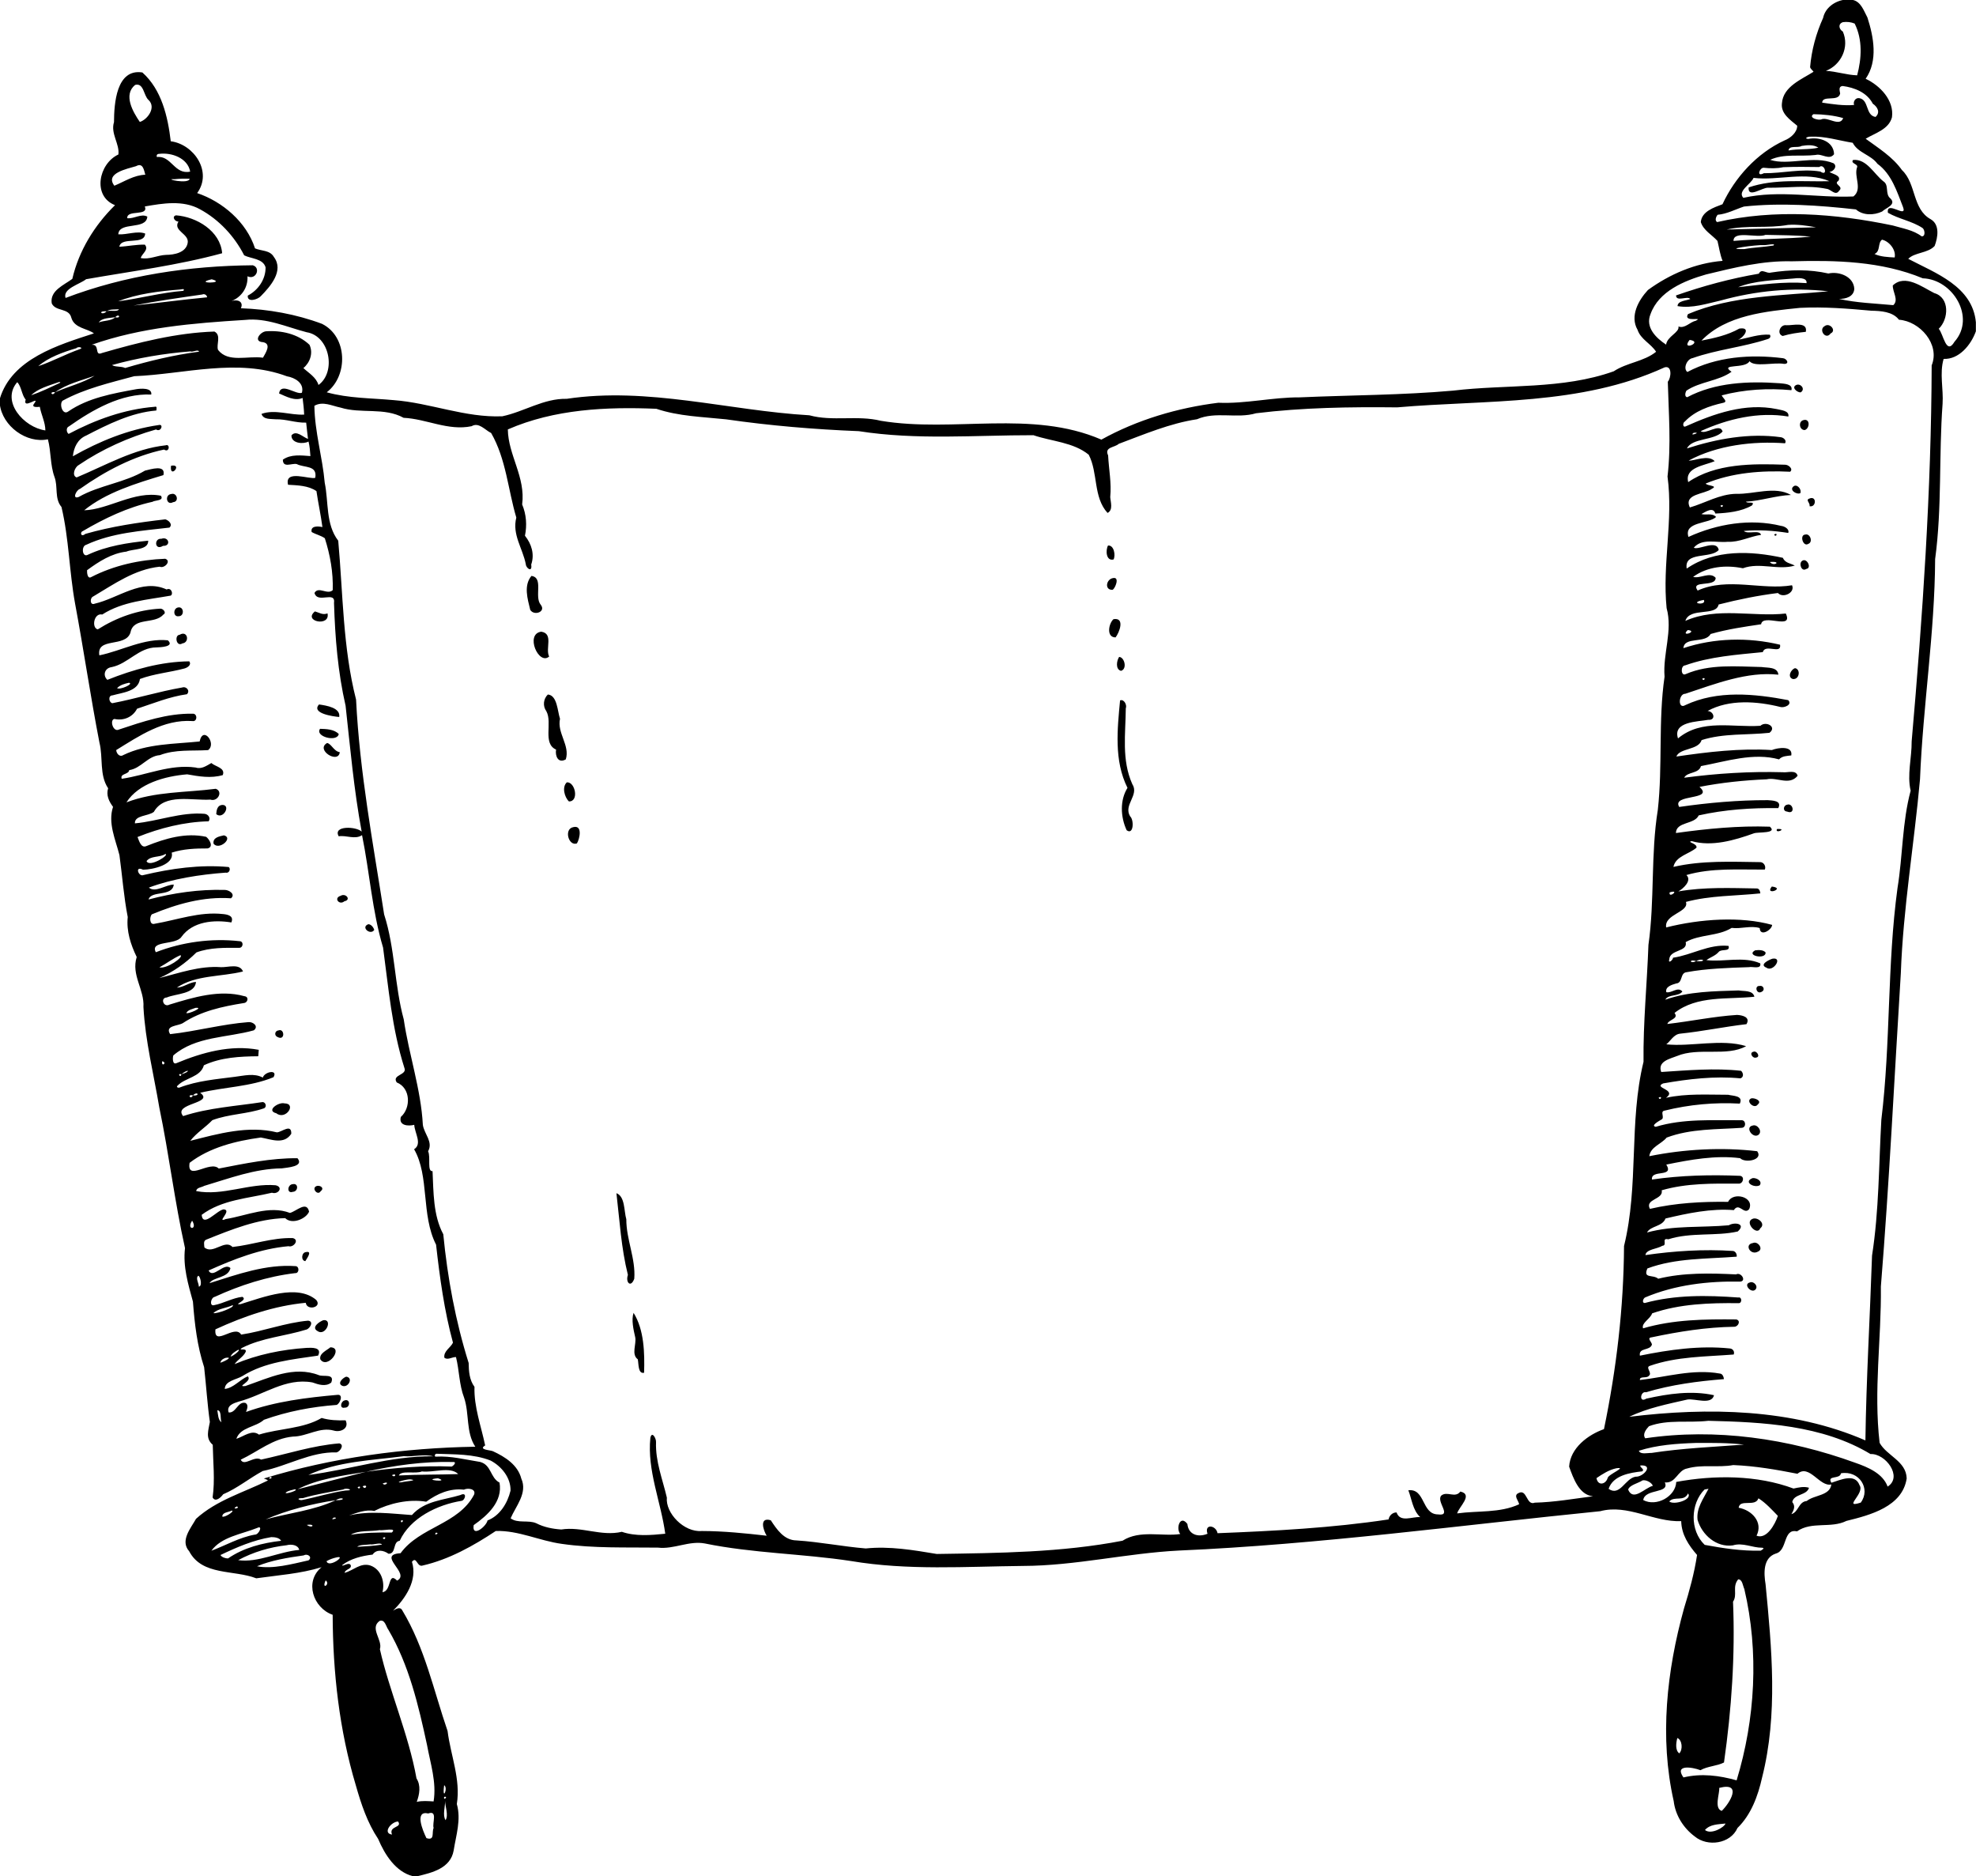 <?xml version="1.0" encoding="UTF-8"?>
<svg width="1953pt" height="1854pt" version="1.1" viewBox="0 0 1953 1854" xmlns="http://www.w3.org/2000/svg">
<path d="m339.61 1384.2c7.01-3.33 6.91 7.23 1.14 6.76-4.99 1.23-4.21-4.93-1.14-6.76zm2.55-23.84c7.33 0.98 2.22 11.19-3.73 9.09-5.56-2.36 0.29-7.89 3.73-9.09zm-15.64-29c13.58 0.21-2.94 22.11-9.89 11.94-1.5-5.8 6.35-8.9 9.89-11.94zm-6.92-26.82c9.7-1.23 2.19 16.26-5.72 10.81-6.61-3.69 1.64-9.29 5.72-10.81zm306.6-7.24c10.53 16.88 10.98 39.7 10.4 59.2-6.11 1.39-5.3-8.83-6.23-13.27-6.68-4.87-1.17-15.19-2.54-21.77-1.69-7.42-3.99-17.24-1.63-24.16zm1103.2-30.01c3.71-1.66 8.64 3.46 5.69 6.88-3.91 4.5-12.67-5.11-5.69-6.88zm-1427-30.03c6.77-1.45 0.78 6.39-0.64 8.94-4.53-0.48-3.83-8.62 0.64-8.94zm1430.1-8.95c4.89-2.29 11.01 6.17 4.91 8.52-7.25 4.04-13.81-7.09-4.91-8.52zm0.05-24.06c4.98-1.6 12.88 5.08 7.23 9.5-3.18 8.08-16.43-6.49-7.23-9.5zm-1123.3-25.2c8.64 3.28 7.38 17.56 9.77 25.75-0.11 19.88 9.42 39.15 7.86 58.8-3.4 9.36-8.88 3.55-6.28-3.76-6.63-26.45-8.2-53.87-11.35-80.79zm-296.97-6.77c3.7-1.9 8.94 1.79 4.71 4.72-2.71 4.9-9.09-2.31-4.71-4.72zm-22.95-2.13c5.87-1.33 5.58 7.33 0.11 7.55-6.3 2.15-5.4-7.3-0.11-7.55zm1442.9-5.99c3.54-0.51 10.04 2.81 7.02 7.1-5.73 3.05-16.59-3.53-7.02-7.1zm0.09-51.96c4.55-1.61 9.93 5.61 5.78 9.12-5.64 4.27-13.86-7.62-5.78-9.12zm-1451.2-21.9c12.46 0.12 1.26 17.05-7.99 9.8-10.64-2.68 2.42-11.39 7.99-9.8zm1450-5.02c3.27-0.43 10.73 2.44 6.17 6.15-3.49 5.12-12.68-3.82-6.17-6.15zm2.02-46.01c3.12-1.33 7.14 5.16 2.61 5.75-3.55 1.27-7.31-4.93-2.61-5.75zm-1457.8-21.1c5.87-2.17 6.69 10.5-0.86 6.64-3.7-1.35-3.03-6.26 0.86-6.64zm1463.8-43.86c3.48-0.98 5.59 3.66 2.52 5.43-5.58 3.91-8.12-6-2.52-5.43zm12.51-26.93c11.03-2.07 0.96 13.73-5.77 8.85-7.42-3.01 2.16-7.6 5.77-8.85zm-16.94-8.3c3.27-0.34 7.83-0.71 10.32 2.06 0.56 7.48-20.03 3.16-10.32-2.06zm-1370.6-25.84c2.79 0.22 4.98 3.06 5.78 5.64-3.69 5.81-13.83-2.73-5.78-5.64zm-27.5-28.03c5.33-3.08 10.73 4.08 3.8 5.36-4.99 4.32-11-3.12-3.8-5.36zm1414.6-9.18c14.31 1.79-7.63 9.47 0 0zm-1529.9-50.59c9.8 2.48-4.9 15.3-10.24 8.24-0.97-6.15 5.69-7.17 10.24-8.24zm1535-6.23c11.28-0.66-2.61 5.23 0 0zm-1189.7-1.86c9.34-2.39 6.41 11.56 3.6 16.07-8.32 3.05-13.11-14.35-3.6-16.07zm1199.7-22.18c6-2.12 8.42 10.16-0.04 6.78-4.43-0.25-3.88-6.04 0.04-6.78zm-1546 0.22c7.87 0.71 0.12 14.75-6.59 9.09 0.29-2.84 0.5-9.14 6.59-9.09zm339.95-22.34c8.42-0.49 12.18 19.16 2.04 18.88-4.4-4.21-7.11-14.3-2.04-18.88zm-236.92-38.87c4.43 1.05 6.51 8.14 12.5 9.11-1.45 12.04-24.41-2.46-12.5-9.11zm-7-14c6.18 0.21 13.93 0.38 18.48 5.16-1.62 8.41-23.93 2.46-18.48-5.16zm-1.03-24.06c7.24 1.03 21.42 3.2 19.97 12.37-6.04-0.5-27.98-3.55-19.97-12.37zm791.72-4.02c3.98-1.56 7.04 4.61 5.66 7.85-0.21 25.3-4.28 50.91 6.41 74.83 7.14 11.05-9.08 20.52-2.11 31.92 3.92 3.39 3.53 18.89-3.46 13.69-6.19-13.4-6.7-29.78 0.83-41.86-13.51-27.02-9.95-58.41-7.33-86.43zm-565.56-5.81c9.34 0.71 9.54 16.62 12.02 23.99-3.1 14.07 10.07 26.28 5.73 40.08-7.69 4.47-10.71-3.67-9.61-9.65-13.56-5.99-3.35-26.4-9.59-37.89-3.75-5.15-3.01-12.17 1.45-16.53zm1232.7-26.05c5.74 1.04 4.39 11.46-2.16 10.74-5.77-1.77-2.04-9.48 2.16-10.74zm-668.04-11.11c5.45 0.34 8.1 12.05 1.83 13.77-5.65-1.42-4.36-10.09-1.83-13.77zm-928.65-21.85c8.15-4.8 10.2 7.63 2.85 8.48-6.25 3.89-8.09-8.2-2.85-8.48zm357.49-3.07c12.4 1.92 3.78 16.59 7.79 24.54-10.37 9.16-24.11-22.43-7.79-24.54zm565.57-12.38c11.63-1.87 5.81 13.2 2.05 18.02-9.38 0.03-6.91-13.71-2.05-18.02zm-789.26-7.67c3.96 1.06 7.65 3.89 12.42 1.95 2.97 13.61-24.65 8-12.42-1.95zm-135.07-3.93c5.6-0.97 6.23 8.63 0.5 8.69-5.79 1.03-5.78-8.05-0.5-8.69zm924.16-29.04c6.43-1.16 1.92 10.16-0.67 11.59-8.31 0.63-6.56-10.72 0.67-11.59zm-575.13-2.09c12.34 1.66 2.59 20.43 9.15 28.41 5.66 6.99-6.47 11.44-10.32 5.13-2.63-10.92-6.7-23.97 1.17-33.54zm1256-14.93c4.67-3.24 9.81 7.29 3.92 8.07-4.66 3.16-7.68-5.74-3.92-8.07zm-686.11-15.11c6.03-0.5 7.59 9.72 5.49 13.77-7.4 1.95-8.09-9.03-5.49-13.77zm-935.75-6.63c7.52-2.72 9.98 7.39 1.75 6.95-8.39 5.22-9.07-7.71-1.75-6.95zm1624.9-4.2c4.75-1.39 7.95 7.48 2.93 9.22-5.13 3.3-8.89-8.98-2.93-9.22zm-30.81-0.04c4.34-2.57 1.9 3.73 0 0zm35.87-35.9c6.47-1.59 5.46 9.46-0.86 7.89 0.9-3.68-5.13-6.32 0.86-7.89zm-1620.1-4.11c5.69-1.8 8.16 7.67 1.82 8.04-6.48 3.74-8.62-7.34-1.82-8.04zm1604.1-8.03c3.73-1.47 7.57 4.08 5.97 7.21-3.93 1.68-11.89-3.66-5.97-7.21zm-1604.3-19.92c12.24-2.37-1.67 13.85 0 0zm1613.2-45.03c7.05-2.2 6.63 8.26 1.48 9.75-5.32 0.07-6.55-8.28-1.48-9.75zm-6.17-35.05c4.67-0.92 8.26 4.97 3.52 7.62-3.74-0.06-9.84-5.48-3.52-7.62zm27.37-57.92c4.92-3.82 12.05 4.47 5.9 7.24-4.89 6.94-12.31-3.81-5.9-7.24zm-37.88-0.87c5.68 0.5 21.35-4.17 19.25 6.54-7.76 0.8-15.42 1.86-22.87 4.1-6.27-2.16-2.48-11.63 3.62-10.64zm57.8-321.39h8.03c8.04 1.84 10.83 10.9 14.3 17.31 6.22 19.24 10.57 42.84-1.75 60.56 14.19 6.65 28.34 21.31 26.01 38.03-3.18 12.03-16.57 15.54-26 21.22 12.63 9.29 26.6 17.84 35.89 30.99 14.22 13.31 10.09 38.44 28.33 48.53 9.32 5.35 7.15 17.97 3.96 26.42-6.61 7.29-19.79 6.21-26.09 12.75 27.19 14.25 63.48 27.14 66.85 62.66v8.91c-4.79 13.46-16.7 27.98-31.88 27.3-4.21 14.28-0.06 29.75-1.04 44.42-3.79 51.25-0.47 102.45-7.36 153.41-0.34 72.8-12.04 144.96-14.95 217.55-5.75 64.02-16.66 127.36-18.96 191.7-6.41 103.23-11.37 206.27-19.72 309.57 0.57 52.32-7.28 102.55-1.24 154.45 7.03 12.86 26.27 17.94 26.76 35.16-4.23 28-36.25 36.24-59.55 41.99-15.48 7.71-34.39 0.14-48.88 10.35-14.08-3.16-9.09 18.98-21 21.94-12.69 4.28-11.82 19.48-10.04 30.38 6.11 63.47 12.38 128.47-3.48 191.04-4.04 18.08-10.8 36.57-24.3 49.74-6.92 15.69-29.58 18.85-42.16 8.4-11.26-8.31-19.23-21.03-20.87-35-14.18-62.74-6.86-128.84 10.15-190.24 5.36-17.3 10.28-35.2 12.94-52.95-8.37-9.65-15.37-20.16-15.67-33.44-27.06 1.16-52.81-17.11-80.01-9.82-138.72 13.92-277.39 32.85-416.64 38.9-51.6 2.62-102.1 15.06-154.07 15.19-56.56 0.59-113.54 4.61-169.69-4.83-48.08-7.34-96.98-7.62-144.68-17.39-15.69-2.92-30.57 6-46.29 4.12-31.67-0.41-63.48 0.82-94.95-3.7-21.94-2.96-42.9-13.45-65.29-12.74-22 14.63-46.15 28.13-72.13 34.1-5.93 2.1-5.9-9.68-10.74-3.62 5.8 18.31-6.5 36.12-18.64 48.27 2.74-1.58 6.95-4.38 9.06-0.36 22.19 36.68 31.05 79.17 44.8 119.27 3.01 24.02 13.1 47.66 9.14 72.15 4.43 15.49-0.77 30.77-3.13 45.97-3.12 17.52-21.19 21.89-35.86 25.34h-4.5c-16.9-4.37-27.62-21.09-34.28-36.85-10.71-16.05-16.81-34.52-22.05-52.94-16.36-54.55-22.7-111.69-22.89-168.52-19.25-6.68-28.21-32.9-10.97-47.03-20.94 6.49-42.95 7.89-64.54 10.99-22.06-8.61-53.52-2.31-66.33-26.77-9.21-10.39 1.61-22.7 6.78-32.01 20.34-18.52 47.05-26.01 71.09-37.91-1.18-0.99-2.66-1.46-4.07-1.94 67.57-20.71 138.92-30.25 209.02-31.41-9.42-14.17-5.75-32.65-11.04-48.35-4.97-12.94-4.73-27.01-8.05-40.23-3.75-0.21-8.35 3.37-11.51 0.56-0.85-6.54 6.04-9.63 8.53-14.78-8.6-31.61-13.06-64.35-16.7-96.84-14.96-29.34-6.41-67.78-21.72-94.3 8.3-5.25 0.56-15.99 0.15-24.14-5.77 1.48-15.62 0.96-13.26-7.8 10.15-8.95 9.73-28.63-4.04-34.09-5.28-7.74 10.8-7.17 7.53-14.44-12.23-38.44-15.67-79.02-21.05-118.83-10.82-36.14-13.25-74.19-20.78-111.09-6.92 4.64-15.42-0.1-23.07 1.13-6.03-10.75 17.21-9.87 22.7-4.63-7.66-41.14-11.31-82.83-15.89-124.35-7.64-33.33-10.39-67.36-11.44-101.45 1.78-12.77-16.3 1.05-19.31-10.04 3.96-6.96 12.77 2.28 18.04-2.78 0.56-17.47-2.53-34.72-7.81-51.26-3.96-2.78-8.87-3.74-13.02-6.17-1.39-6.42 6.66-5.78 10.64-4.87-1.58-11.92-4.18-23.68-5.9-35.53-7.93-5.54-18.73-5.75-28.07-6.28-3.77-15.48 21.48-4.95 26.9-6.88 2.21-12.71-10.82-9.69-18.35-13.59-5.08-1.04-13.63 4.26-13.68-4.34 8.02-5.6 18.07-4.18 27.23-3.54-0.34-4.82-0.64-9.68-1.87-14.36-5.52 2.91-17.07 1.71-16.87-6.07 4.69-5.72 11.34 1.82 16.36 3.47-0.75-5.35-1.17-10.75-1.81-16.1-10.16 0.38-19.86-3.56-30.04-3.29-4.77-0.55-12.19 0.61-14.11-5.32 13.21-4.91 28.34 1.44 42.15 0.68-0.22-5.52-0.82-11.01-1.55-16.46-7.74 3.35-16.12-1.4-23.26-4.45 1.74-11.59 17.01 1.75 22.6-0.69 2.53-9.47-6.82-14.9-14.82-16.26-48.95-18.22-100.91-2.14-150.89-0.09-24.06 6.56-48.81 12.18-70.83 24.23-3.59 3.29 0.06 14.83 5.58 10.64 19.74-13.55 44.04-17.77 67.15-22.02 4.1-0.67 15.97-1.77 14.91 5.28-29.56-1.28-57.65 14.81-81.37 31.48-2.98 1.19-2.61 5.71-0.33 7.43 26.41-13.99 55.12-24.45 85.09-26.81 2.69-0.84 1.73 2.07 1.64 3.66-24.81 2.09-47.66 13.56-69.29 24.73-8.56 3.61-12.27 11.76-13.24 20.53 26.18-14.87 54.89-26.59 84.82-30.88 5.31-1.39 2.24 7.57-2.58 4.36-27.09 7.69-53.34 19.44-76.61 35.27-3.81 2.16-6.92 10.34-1.9 12.14 28.69-11.97 56.62-28.32 88.09-31.75 4.5-1.76 3.68 7.78-1.66 4.2-30.1 6.39-58.16 21.21-83.13 38.88-3.86 1.22-8 10.69-1.17 7.93 20.62-11.69 45.22-13.93 65.42-25.99 5.8-1.3 20.7-6.34 18.23 4.43-27.11 8.19-56.69 17.19-78.31 34.75 23.94-0.64 49.59-19.6 75.82-14.38 3.44 5.13-5.88 4.29-8.34 6.01-24.5 5.39-47.42 16.35-68.93 29-2.84 0.97-1.95 6.44 2.61 2.71 25.82-7.4 52.4-11.32 79.01-14.38 3.29 0.89 7.68 4.99 4.08 8.16-27.71 3.25-56.52 5-82.2 16.97-5.23 1.16-4.05 13.12 1.7 9.81 18.61-8.68 39.32-11.82 59.54-13.85 0.21 9.56-14.73 7.86-21.55 10.8-14.69 1.7-27.31 9.85-38.9 18.39-0.16 2.52 0.47 8.98 4.11 6.77 22.52-11.62 47.98-17.13 73.11-18.11 6.47 2.13-0.77 10-5.45 7.85-24.87 2.7-44.75 17-65.66 29.41-3.56 1.47-3.28 9.11 1.35 7.17 23.34-5.33 46.76-25.34 71.2-14.06 4.61-2.38 6.89 4.53 4.01 6.07-22.87 4.09-47.67 5.79-67.67 18.68-8.31-1.9-10.77 13.31-4.4 14.67 18.63-11.76 39.86-19.41 61.97-20.48 2.64 0.01 6.34 4.09 2.8 5.87-8.51 9.98-29.49 2.02-32.47 17.75-4.88 15.21-33.71 4.18-30.75 22.52 22.21-4.54 44.31-17.27 67.71-14.85 7 6.43-7.57 6.87-11.25 7.01-17.43-0.06-27.98 16.16-44.37 19.49-6.78 0.86-9.02 8.13-4.17 12.57 25.57-10.22 53.21-18.03 80.94-18.3 2.57 3.51-1.79 6.27-4.83 7.08-14.52 3.87-29.83 5.12-43.91 10.36-1.7 12.34-17.42 13.42-27.13 16.2-4.62 0.04-3.56 7.09-0.14 7.73 23.13-4.43 45.8-11.5 69-15.51 4.19-1.45 8.18 3.25 4.7 6.65-17.01 2.37-33.05 8.96-49.27 14.32-4.27 8.33-13.39 12.11-22.37 10.11-5.01 0.76-1.33 13.54 4.54 10.43 23.46-7.78 47.68-16.08 72.74-15.62 5-0.38 4.83 8.29-0.32 7.25-28.46-1.75-52.32 14.6-75.21 28.69 0.27 3.47 3.44 7.33 7.06 4.9 23.43-11.33 50.21-10.79 75.41-13.41 3.33-16.07 17.08 2.29 8.35 8.54-15.9 0.98-32.33-0.92-47.65 4.97-12.02 0.84-18.61 13.12-30.28 14.8-0.61 4.53-9.35 3.2-7.45 8.57 24.2-3.52 47.93-14.68 73.05-11.14 5.89 1.95 10.77-1.79 15.56-4.42 3.96 3.63 14.07 4.65 11.29 11.91-11.67 3.4-23.59 1.32-35.2-0.75-21.65 1.77-48.05 8.91-60.03 27.7 28.39-10.88 58.99-9.61 88.28-13.42 7.62 2.67 1.82 13.18-5.3 10.69-18.19 1.16-45.42-6.46-55.87 12.12-5.51 4.38-19.18 3.2-18.74 11.36 22.9-2.06 45.45-11.4 68.89-9.44 3.59 0.41 6.27 4.12 4 7.41-24.12 0.54-48.05 6.62-70.29 15.51 1.56 3.74 3.46 11.52 8.96 8.86 18.56-7.48 38.75-13.41 58.86-9.05 3.17 2.43 7.85 9.98 1.41 11.48-11.87-0.05-24.05 0.45-35.45 4.15 2.88 11.89-18.57 16.78-28.34 16.88-8.59-4.29-4.44 7.31 0.35 5.3 27.61-6.55 56.04-10.53 84.34-7.95 2.28 1.68 0.54 6.49-2.99 5.54-25.58 1.89-52.66 6.05-75.93 14.78 6.33 5.47 16.64-2.93 24.6-3-1.3 12.31-22.37 5.52-24.89 14.75 24.43-6.47 49.9-10.17 75.21-9.45 4.13-0.12 11.09 4.26 6.23 8.27-27.19-1.91-53.4 5.61-78.17 15.83-2.43 2.29-2.56 10.82 2.62 9.36 22.4-3.82 44.49-12.2 67.59-9.62 4.6 0.4 11.18 1.75 8.33 8.29-17.22-2.8-38.08-1.13-49.2 14.09-5.19 8.6-31.71 3.38-25.45 15.35 26.07-10.09 54.88-14.01 82.66-10.93 4.33-0.02 3.91 6.5-0.17 6.58-14.12-0.08-28.96-0.43-42.37 4.55-10.61 10.57-22.88 19.26-36.64 25.29 19.68-4.92 39.93-12.27 60.98-10.73 7.03 0.27 18.43-3.97 21.71 4.25-21.35 5.4-46.65 3.31-65.39 15.95 6.79-0.2 12.4-5.36 18.94-5.62-1.03 12.16-19.69 11.44-28.93 15.38-6.63 0.27-3.24 10.29 2.75 7.02 23.41-7.14 49.45-15.12 73.89-8.33 4.87 0.46 3.71 6.53-0.6 6.83-20.92 3.37-42.13 7.9-60.02 19.74-4.98 3.08-18.09 2.26-12.66 10.96 25.95-2.83 51.49-9.92 77.43-11.89 4.59-0.41 10.39 4.17 5.29 8.11-26.42 7.45-57.47 5.8-79.56 24.8-0.71 1.85-1.11 9.5 3.07 7.64 25.49-10.61 53.69-18.43 81.36-13.17-0.12 1.59-0.36 4.77-0.49 6.36-18.21 0.16-36.95 1.1-53.73 8.9-3.41 11.95-18.39 12.13-25.99 20.12-1.88 1.42 0.78 2.51 2.1 1.85 17.36-6.65 36.04-8.15 54.32-10.54 9.24-1.1 19.13-3.93 27.78 0.74 1.86-5.98 15.27-8.32 10.57-0.37-22.81 9.48-48.43 9.6-72.47 15.4 14.73 10.71-27.4 10.14-16.85 23.02 25.3-8.29 52.38-9.81 78.62-13.87 3.08 0.16 4.4 4.91 1.27 6.2-16.51 5.75-34.61 5.53-51 11.7-7.07 7.36-15.43 12.27-21.82 20.42 27.74-7.09 57.41-15.38 85.68-8.36 4.9-0.32 14.45-9.04 14.15 1.38-7.2 11.1-20 5.45-30.09 3.7-24.66 3.41-50.34 9.66-70.4 25.02-3.07 18.92 20.37-2.88 28.82 5.66 25.56-4.96 51.85-10.49 77.81-10.21 6.87 8.36-10.16 9.18-15.58 10.03-26.59 0.28-51.48 9.81-76.62 17.29-2.47 1.53-7.67 1.6-7.89 5.15 26.23 5.08 52.3-8 78.56-5.75 7.97 1.95 2.33 9.44-3.71 7.37-23.56 5.66-49.33 6.8-69.47 21.86 1.27 12.98 14.73-4.28 21.64-5.42 9.19 0.49-7.95 14.01 2.22 9.57 20.62-3.31 43.01-13.87 63.39-6.05 6.31-1.57 16.57-12.37 18.92-1.23-2.9 6.97-16.77 13.12-23.63 6.37-27.17 0.7-53.06 11.26-78.05 21.28-3.06 1.26-1.98 4.95-1.77 7.67 8.34 7.38 20.36-8.61 27.72-0.41 19.8-2.15 39.38-9.44 59.61-8.81 6.82 1.59 0.85 9.61-4.23 8.02-27.7 2.46-53.86 12.72-78.97 23.99 4.37 8.85 15.37-8.58 21.62-2.35-2.27 10.06-16.93 8.57-20.74 14.89 27.52-8.64 55.7-18.94 85.2-16.83 3.81 0.29 3.57 7.26-0.45 6.89-27.57 3.28-54.24 11.85-79.48 23.44-4.02 0.63-5.57 9.47-0.79 8.25 9.51-1.81 18.48-7.22 28-8.25 6.24 3.33-10.21 8.07-1.77 7.23 23.02-7.09 56.11-20.1 74.8-4.15 6.15 7.29-9.24 11-10.35 2.81-30.92 2.9-61.04 13.24-89.26 26.23-1.79 17.79 19.24-5.52 25.4 5.2 22.17-3.35 43.69-11.75 66.15-13.77 5.86 0.64 2.13 7.19-1.22 8.66-21.22 6.68-44.11 8.06-64.13 18.28-4.55 3.36 5.06-0.67 3.69 3.86-2.22 4.88-7.9 7.65-10.98 12.14 22.53-9.52 46.78-14.44 71.1-16.04 4.74-0.18 15.74-1 11.43 7.64-25.45 3.81-52.44 6.19-74.78 20.18-5.84 3.6-17.21 4.58-17.46 12.73 8.79-0.92 14.8-9.18 22.79-12.47 4.84 5.04-12.23 10.63-2.39 9.6 23.18-7.99 47.84-20.36 72.65-10.72 4.35 1.85 15.9-1.97 12.2 7.31-5.56 4.4-12.7 1.94-18.66-0.15-26.49-4.87-48.24 12.5-72.72 18.93-4.79 1.52-12.37 3.73-10.03 10.73 7.3 0.83 9.01-11.03 16.39-9.45 3.68 1.73 1.83 6.12 0.81 8.98 29.09-10.48 60.25-14.25 90.6-16.93 5.8-0.45 2.4 8.58-1.06 9.98-24.39 1.77-48.8 6.43-71.83 14.68-8.21 7.42-23.3 7.18-27.28 18.81 7.24-2.25 15.46-9.5 22.34-4.15 20.32-6.22 43.75-5.72 61.96-16.46 7.73 2.28 15.69 2.58 23.67 2.31 3.85 8.1-5 12.11-11.5 10.2-14.08-4-26.51 5.79-40.56 5.9-19.66 1.75-34.53 14.81-51.59 22.81 3.41 7.16 13.38-4.42 20.11-0.07 25.63-5.5 51-13.93 77.34-16.04 5.39 1.33 0.74 8.11-2.69 8.92-25.62-0.76-48.4 13.35-73 18.39-13.32 7.21-25.1 17.03-39.11 23-2.24 3.14-7.68 8.22-10.44 3.12 2.5-17.18 0.41-35.1 0.14-52.04-7.57-6.37-4.16-14.69-2.86-22.54-2.54-17.96-3.61-36.11-5.65-54.1-6.88-20.97-9.41-42.92-11.07-64.79-4.73-17.31-10.01-34.66-7.84-52.92-10.24-45.77-15.77-92.8-25.39-138.86-5.55-33.07-13.87-65.79-15.69-99.34 1.08-17.27-12.28-31.66-6.65-49.43-5.97-12.3-10.3-25.63-8.87-39.51-3.94-20.2-5.4-40.79-8.2-61.18-3.89-15.45-11.6-31.81-6.33-47.7-4.04-5.39-6.98-11.52-4.85-18.36-8.85-13.07-4.85-30.34-8.58-45.08-8.89-45.83-15.58-91.86-24.1-137.51-5.78-31.61-6-64.11-13.43-95.37-7.16-8.43-3.19-19.98-6.96-29.83-4.3-11.96-3.21-24.88-6.47-37.05-21.1 4.44-44.95-12.96-47.54-34.73v-5.27c11.79-39.54 57.9-53.24 93.03-64.65-6.27-4.9-19.28-4.93-22.31-15.44-2.39-10.04-15.51-5.85-19.37-14.23-2.06-12.65 12.14-18.06 20.34-24.21 6.4-27.69 21.9-52.95 42.2-72.82-22.67-8.94-16.16-41.06 3.33-50.08 1.4-10.33-7.92-20.76-4.34-31.96 0.09-18.27 2.27-53.12 28.04-49.11 18.99 16.95 25.16 43.5 28.05 67.99 23.06 3.04 41.42 30.27 26.1 51.21 25.08 8.47 48.75 28.6 57.2 54.65 6.36 2.71 14.71 1.56 18.66 8.52 10.23 13.58-3.69 29.27-12.98 38.71-2.84 3.27-13.64 6.66-12.84-0.59 10.24-5.29 17.74-16.07 17.59-27.94-2.58-8.8-14.35-8.37-21.15-11.84-9.63-18.87-24.84-35.29-43.66-45.5-16.71-9.3-36.66-5.92-54.53-2.8 4.02 10.07-18.12 2.75-17.37 11.61 6.6 0.83 13.72-4.88 19.83-1.58-0.93 13.74-28.02 4.42-28.69 17.53 8.74 0.52 18.69-3.75 26.56-0.8-0.49 12.04-23.66 2.54-25.53 13.03 8.43-0.35 16.75-2.32 25.23-2.02 4.29 4.99-2.85 8.85-4.16 13.17 8.54 1.87 16.62-2.78 25.08-3.09 8.03-0.04 19.6-2.16 21.37-11.63 1.91-9.31-14.91-12-9.09-21.28-3.66 0.12-6.93-5.12-2.39-6.17 20.19 1.5 43.77 15.39 45.58 37.46-43.64 11.95-89.52 17.76-134.44 25.65-6.32 5.06-23.4 9.26-20.33 18.53 58.82-22.4 122.13-31.73 185.01-32.29 8.21 2.27 3.41 14.96-5.2 10.88 0.54 10.96-5.56 20.22-15.73 24.51 5.49-1.98 12.24 0.23 9.22 7.08 27.21 0.98 54.59 5.8 80.19 15.41 25.27 12.6 26.02 51.23 4.64 67.64 21.57 6.01 44.01 5.68 66.11 7.73 36.26 2.72 70.71 17.51 107.47 15.97 21.55-4.54 40.91-17.77 63.66-17.26 80.29-12.06 159.61 11.62 239.79 16.28 23.14 6.31 47.34-0.34 70.71 5.45 72.11 11.94 148.91-11.23 217.9 18.59 35.51-19.68 75.41-31.44 115.58-36.43 26.95 1.15 53.56-5.49 80.52-5.33 50.53-2.24 101.1-2.16 151.53-6.65 52.69-6.35 107.93-0.95 158.78-19.12 12.94-8.6 29.82-9.55 41.85-19.28-5.1-8.05-15.14-12.15-18.32-21.65-7.78-13.62 0.81-29.13 10.22-39.36 21.56-15.69 46.9-26.62 73.81-28.83-2.61-6.3-3.41-13.12-5.06-19.69-5.49-6.13-13.82-10.3-16.47-18.61 0.94-10.62 13.05-14.45 21.42-17.63 12.14-26.22 34.05-50.61 61.39-63.1 5.84-2.26 12.52-7.96 12.47-14.5-6.77-5.69-16.36-11.91-15.1-22.13 1.15-16.64 19.61-23.72 31.25-31.2-1.06-1.57-2.89-2.7-3.41-4.54 1.43-16.83 5.89-33.22 12.84-48.63 2.18-10.15 11.47-16.65 21.39-18.07m-1.73 22.22c-5.14 1.61-4.06 7.01-0.15 9.3 6.8 15.49-1.8 33.04-16.71 38.83 10.27 0.54 20.49 4.08 30.86 4.42 4.45-16.73 5.5-35.26-2.46-51.15-3.62-1.52-7.69-1.92-11.54-1.4m-1688 62.04c-11.98 9.8-2.1 26.71 4.66 36.58 7.59-2.31 16.49-14.35 8.6-21.72-4.87-4.21-4.6-17.26-13.26-14.86m1687.6 1.05c-4.27 0.44-2.86 4.55-2.4 7.41-1.7 8.69-17.43 1.19-17.78 9.05 10.32 1.52 21.29 3.22 31.57 2.28-1.24-3.3 1.4-7.32 5.05-6.73 9.92 1.64 5.95 16.96 16.13 18.58 5-4.49 1.92-9.96-2.7-13.1-5.76-11.1-18.18-15.98-29.87-17.49m-28.8 27.86c-5.47 3.55 5.46 6.67 8.32 4.93 6.34-2.14 17.81 7.74 21.07-1.08-9.08-2.64-19.71-3.72-29.39-3.85m-2.94 22.25c-2.44-0.33-6.94 1.8-2.17 2.22 10.75-2.27 25.13 2.25 25.48 15.08-4.77 6.34-12.1-0.97-18.19 0.74-14.69 1.77-31.43-1.6-44.97 4.84 18.13 5.93 43.22-4.8 62.7 3.4 4.09 3.11-0.13 8.15-4.08 8.51 2.47 2.06 12.14 3.29 8.86 8.81-5.64 3.4 5.76 5.35 0.72 9.76-3.54 5.56-8.07-1.33-12.16-1.8-19.08-3.94-38.79-0.94-58.03-1.12-5.44-0.58-20.3 10.93-19.27-0.32 25.67-8.79 53.53-5.46 79.85-6.13-23.28-10.06-50.54-0.34-75-3.29-2.58 6.24-16.23 13.1-10.11 19.72 35.79-8.09 72.8 0.21 108.82-1.36 9.3-7.29 0.3-19.6 3.59-28.76 1.55-3.47-6.79-3.6-3.95-7.3 13.36-1.36 20.58 13.69 29.85 21.02 6.17 3.76 1.42 12.63 7.09 17 6.25 6.28-4.64 9.33-8.22 12.93-8.03 3.81-18.93 4.07-25.89-2.1-36.68-4.02-73.89-6.74-110.67-2.83-8.64 2.85-16.79 7.33-25.99 8.13-1.58 1.82-3.09 5.67-0.5 7.23 56.63-13.01 116.74-8.52 173.55 3.35 9.63 2.9 20.3 4.44 28.5 10.69 3.99 0.53 3.37-6.19 1.06-8.11-10.54-6.99-23.44-8.88-34.33-15.15-1.88-12.85 19.42 6.37 14.96-5.58-6-15.33-11.32-32.66-25.28-42.78-6.54-9.01-19.24-10.64-24.46-20.78-13.86-2.22-27.62-6.74-41.76-6.02m-8.73 9.12c-3.9 2.39-12.22-0.98-12.97 4.49 9.73-1.82 20.05-0.55 29.53-2.76-4.84-3.25-11.16-2.54-16.56-1.73m-1623.2 7.84c-2.08-0.01-3.04 1.13-2.4 3.14 14.34-1.77 17.34 17.76 32.91 14.4-2.44-13.41-18.37-19.07-30.51-17.54m-22.94 12.15c-9.15 2.75-31.02 7-21.49 19.34 10-4.16 19.35-10.48 30.57-10.86-1.28-4.41-2.23-12.29-9.08-8.48m1628 1.03c-6.45 1.35-12.94 1.26-19.41 0.54-3.86-0.16-7.61 9.57 0.2 5.41 18.68 0.16 37.15-4.75 55.84-1.66 8.09 5.57 4.18-8.7-1.09-4.45-11.89-0.23-23.71-0.29-35.54 0.16m-1590.1 11.89c-11.72-0.73 14.03 5.37 15.06-0.46-5.03-0.25-10.05-0.1-15.06 0.46m1594.8 45.13c-20.15 3.66-40.57 0-60.6 4.57 27.96-0.66 59.24-1.44 88.26-2.18-8.17-1.57-18.64-3.08-27.66-2.39m-22.23 9.85c-8.36 3.51-31.85-4.74-31.66 5.98 24.62-2.15 52.19-1.89 76.34-4.19-14.76-1.57-29.7-1.41-44.68-1.79m115.09 4.75c-4.5 3.52-1.2 11.42-7.4 14.11 5.61 2.78 13.42 3.14 19.93 3.47 1.57-7.72-5.63-16.15-12.53-17.58m-116.78 5.38c-6.52-0.55-42.98 4.36-19.29 3.91 9.49-1.72 19.19-1.92 28.72-3.51 3.5-2.69-8.33 0.02-9.43-0.4m27.6 15.99c-28.82-0.75-56.88 6.26-84.67 12.98-21.48 6.15-46.79 16.5-54.92 39.17-5.49 13.21 5.62 23.7 15.4 30.2 0.88-8.1 13.54-12.14 12.18-17.94 6.44 2.35 11.1-4.33 17.06-5.62 8.71-4.51-12.76 2.25-7.61-6.62 43.21-18.42 94.91-18.32 138.58-22.52-35.31-4.13-71.68-0.48-106.01 9.02-14.05 3.13-28.4 8.09-42.91 5.6 0.15-5.34 8.53-5.27 12.61-7.02-2.79-3.53-13.91 3.19-14.1-3.53 26.69-9.35 53.94-16.74 81.86-21.48 2.62-5.65 7.59 0.29 11.94-1.12 18.79-2.93 38.15-3.31 56.78 0.93 10.57-2.38 24.97 2.94 25.61 15.16-0.47 7.89-8.73 10.14-15.2 9.92 17.24 3.96 35.9 4.5 53.75 6.19 5.64-5.09-0.76-13.04-0.49-19.46 12.22-11.55 29.04 1.59 40.99 7.55 15.48 4.44 14.34 25.76 4.41 35.27 4.65 5.1 7.32 26.72 15.6 12.78 21.22-23.96-1.66-61.68-31.36-62.66-41.08-17.01-85.86-17.98-129.5-16.8m1.26 17.04c-17.62 1.59-38.51 2.05-54.28 8.55 22.49-2.4 44.91-5.84 67.64-4.03 0.84-6.03-9.43-5.06-13.36-4.52m-1562.9 0.73c-19.42 4.44 15.49 4.14 0 0m-31.15 10.09c-20.78 1.62-42.5 4.24-61.36 11.69 21.59-2.86 42.77-8.66 64.54-10.38 1.62-2.75-1.66-1.36-3.18-1.31m21.85 4.93c-22.76 3.29-45.57 6.52-68.14 10.94 22.79-2.34 48.66-5.88 72.85-8.15 0.01-2.16-2.69-3.79-4.71-2.79m1579.4 13.17c-33.84 3.52-73.24 6.98-97.72 32.41 12.88-2.51 25.92-5.39 37.44-11.89 12.59-1.92 3.74 9.52-1.34 11.07 10.43-1.84 20.77-5.85 31.53-5.02 1.28 2.14-0.14 3.74-2.26 4.33-24.23 7.97-50 10.29-74.05 18.77-5.82 0.91-9.66 10.47-5.23 13.73 28.75-15.23 62.54-17.6 94.39-13.63 3.82 0.28 6.97 5.79 1.24 5.63-10.22-1.79-29.3 3.46-34.23-2.65-4.07 7.94-30.17 1.98-17.74 10.43-12.76 9.27-31.14 9.6-44.58 18.65-1.14 1.81-2.13 6.05 0.73 6.52 27.64-14.69 60.45-15.99 91.07-13.85 4.01 0.5 13.65 0.38 11.96 6.88-23.01-2.13-46.58-0.78-68.93 5.13 1.08 2.64 6.68 6.33 1.39 7.38-13.74 3.12-27.81 7.94-37.75 18.45-2.26 0.93-2.4 6.4 0.89 4.75 28.09-12.55 58.72-23.41 89.93-17.03 3.79 1.04 12.62 1.4 11.43 7.36-29.53-4.91-59.77 2.23-86.64 14.44 4.79 3.94 19.04-8.56 21.67 0.37-8.22 9.17-30.22 6.17-35.23 16.71 29.25-9.49 61.53-15.41 92.77-11.07 2.68 0.33 6 3.16 4.15 5.99-31.43-2.33-66.97 1.85-95.2 17.06 5.33 0.62 19.19-6.27 25.71 0.62-9.99 4.27-29.98 6.08-26.2 20.69 27.02-18.52 63.57-18.33 95.45-17.19 3.25-0.33 8.79 4.08 5.29 6.93-27.96-1.38-57.38 0.82-83.49 11.67 1.52 2.46 12.71 1.92 6.15 5.18-7.23 5.51-28.27 4.85-21.77 18.45 14.97-4.3 29.34-13.22 45.86-13.48 17.49 0.59 38.16-7.98 54.04 1.14-14.99 0.6-29.45 5.79-44.46 6.63 1.51 2.33 9.63-0.97 5.89 3.75-10.58 6.09-24.01 7.43-36.15 7.97-2.07-7.1-9.64-1.68-13.75 0.48 4.12 1.41 10.49-1.39 14.51 2.9-7.22 6.92-32.2 4.5-27.33 19.74 28.06-12.86 61.08-18.45 91.66-10.9 3.09 0.32 8.35 2.98 6.97 6.95-14.6-2.31-29.14-3.33-43.96-1.96 4.13 3.72 15.37-1.62 17.1 3.84-11.28 1.66-21.47 7.43-33.1 6.87-10.97 1.17-25.21-3.83-33.42 5.85 4.77 2.82 22.63-8.64 24.65 2.25-7.75 8.95-34.45 1.1-31.64 18.36 27.7-19.14 63.47-17.55 95-10.64 2.33 5.26 7.28 5.27 11.84 7.68-16.71 4.94-34.48-3.5-51.29 2.64-16.86-3.41-34.92-1.8-49.21 8.51 6.88 2.11 16.5-5.42 22.28 0.93 0.12 9.82-25.41 1.74-17.82 12.61 29.77-13.48 63.81-0.14 93.3-5.24 3.36 7.25-8.9 13.23-13.93 7.66-19.66 2.43-39.26 6.42-58.62 11.36-2.47 12.09-28.42 2.33-32.89 16.18 31.52-14.06 67.07-3.63 99.29-7.28 7.92 16.91-22.96-0.46-24.39 10.63-16.74 2.5-32.95 4.79-49.91 9.6-5.39 9.78-25.93 2.17-26.91 13.99 30.46-10.14 64.25-10.9 95.55-3.37 1.55 10.03-14.66-1.33-17.1 7.3-25.33 2.57-52.15 4.33-76.73 13.11-4.69 0.11-4.34 11.15 0.6 8.6 23.67-10.19 50.04-7.48 75.08-6.98 5.43 0.93 15.77-0.38 16.47 7.57-30.75-3.34-62 8.93-91.95 18.85-6.84-0.2-7.67 15.85-0.01 11.21 31.76-14.91 68.25-11.26 101.68-4.91 4.44 4.53-4.11 7.84-7.67 6.77-23.14-5.77-50.76-7.78-72 3.92 6.48 0.44 8.47 9.38 0.52 8.77-10.09 1.87-35.32 1.6-29.78 18.34 23.58-19.65 53.85-10.56 81.44-12.46 5.45-5.02 16.69 1.05 8.97 6.93-22.1 2.39-45.38 0.29-67.09 7.21-3.11 10.08-21.53 7.6-24.96 16.25 31.13-4.56 63.02-8.34 94.39-6.41 6.17-2.46 20.94-4.49 19.21 5.32-4.26 0.53-9.01 0.46-12.09 3.9-25.28-7.02-52.16 1.98-77.18 6.63-2.11 7.69-13.6 5.46-16.56 11.48 32.29-4.28 64.93-6.32 97.47-5.42 4.5 0.69 12.92-2.79 14.62 3.49-8.16 10.05-20.34 1.14-30.57 3.5-22.27 0.94-44.53 3.23-66.41 7.5 15.26 13.67-27.97 6.64-20.04 19.81 28.96-4.17 58.28-6.77 87.57-6.7 4.25 0.39 14.28 0.24 10.33 7.88-26.34-0.37-52.91 1.38-78.64 7.17-4.18 9.2-22.31 6.01-22.53 17.43 30.67-4.28 62.01-7.35 92.87-6.27 7.9 6.94-11.93 5.1-15.72 6.53-19.44 7.02-41.73 13.39-61.57 7.75-5.46 0.97 5.61 2.1 4.78 6.45-7.29 6.47-20.55 8.2-22.82 19.02 28.15-6.53 57.31-5.07 86.05-4.72 3.41 0.22 5.69 4.32 4.25 7.36-25.78 0.18-52.42-1.88-77.48 5.39 5.8 5.5-3.07 13.39-7.94 16.19 25.48-4.44 51.41-3.35 77.16-2.94 2.82-0.14 3.57 2.58 3.88 4.88-24.46 2.56-49.7 2.03-73.56 8.43 3.49 10.24-21.71 12.06-19.52 25.22 33.66-8.5 73.7-11.16 104.74-2.52-0.28 5-11.97 12.17-12.27 3.14-9.03-2.76-18.49 1.07-27.73-0.17-13.73 8.47-31.35 6.11-45.45 14.03 2.39 9.88-15.58 7-16.26 17.1-1.33 4.53 3.61 0.92 3.75-1.66 18.43-2.62 35.64-13.72 54.87-11.67 1.91 6.21-7.03 2.61-9.73 5.95-3.28 3.85-8.39 5.28-12.14 8.07 17.15 2.15 36.5-4.1 53.21 3.21 1.31 6.28-7.95 2.88-11.13 3.76-20.65 0.7-41.48 1.31-61.79 5-6.46 0.69-3.54 10.63-10.08 11.1-4.06 1.2-11.21 3.14-9.85 8.65 5.4 1.2 11.3-5.89 15.87-0.7-3.62 5.2-13.95 2.47-16.85 8.09 23.18-8.18 48.16-8.35 72.52-9.13 5.16 1 13.91-0.48 15.51 6.21-26.28 2.89-56.68-1.54-78.95 16.03 4.54 5.97-5.67 6.32-7.12 10.91 23-2.63 45.74-7.48 68.87-8.96 4.85 0.22 13.62 1.92 9.38 9.14-21.91 2.52-43.63 7.15-65.61 9.39-6.3 0.65-9.56 7.42-13.62 10.52 24.18 2.64 54.48-5.73 78.88 1.81-18.99 10.68-47.09 0.84-68.35 9.76-6.79 2.73-19.51 5.22-15.55 15.78 26.07-1.66 52.67-4.08 78.93-1.17 2.24 2.18 2.89 6.12-0.6 7.46-25.6-2.46-51.26 0.6-76.47 5-10.27 4.58 14.25 5.95 2.89 14.22 20.12-4.41 40.96-3 61.4-3.01 4.46 1.22 15.33 0.64 11.5 8.74-24.87-1.38-49.86 0.9-74.08 6.87-5.59 0.67 0.8 7.46-3.84 9.13-2.2 1.34-10.52 5.92-5.13 6.91 27.34-8.27 56.35-6.28 84.57-6.5 4.59-0.27 5.01 7 0.68 7.49-24.86 1.74-50.7 0.73-74.51 9.68-5.25 6.46-15.99 9.16-17.14 18.38 34.84-7.05 72.11-8.98 106.62-4.92 6.35 8.64-11.85 12.08-16.81 6.9-24.33-3.14-49.08 1.47-73.02 6.3 8.14 13.24-15.49 4.36-14.15 14.79 28.84-4.17 58.12-4.88 87.22-3.66 4.83 0.93 2.7 8.04-1.61 7.71-25.42-0.13-51.32-0.57-75.98 6.56 1.98 9.31-16.92 8.41-11.67 18.37 25.25-5.87 51.43-7.28 77.29-6.93 4.75-10.32 26.26-4.99 20.84 7.16-5.17 6.22-9.93-7.12-15.16 1-22.36-1.83-45.67 3.09-67.55 8.28-3.1 8.21-14.71 7.13-18.29 13.84 26.4-7.26 53.97-4.65 80.87-7.14 5.59-3.41 17.5-1.6 8.81 6.14-21.3 4.89-46.5 0.57-68.63 7.73-7.31-1.68-0.41 5.95-5.87 6.4-5.01 3.18-16.13 3.41-16.73 9.19 28.3-4.1 57.73-5.99 86.55-4.07 2.61 0.37 3.96 3.19 3.67 5.63-29.42 2.36-60.27 1.21-88.29 11.65-4.52 10.41 5.49 5.71 10.71 10.15 25.12-6.15 51.31-5.52 76.97-4.27 4.75-2.59 10.41 6.18 4.35 7.11-31.94-0.59-64.49 3.12-94.14 15.6-2.05 0.84-3.7 5.6-0.37 5.54 29.95-8.19 61.57-7.69 92.3-5.42 3.82-0.91 3.9 5.8 0.36 5.6-28.7-0.32-58.2 0.62-85.49 10.06-1.82 5.63-10.89 9.49-8.97 14.81 29.88-8.77 61.24-9.13 92.11-8.8 4.93 1.12 1.9 7.35-2.06 7.24-27.37 0.41-54.69 4.74-81.47 10.42-5.31 0.59-0.17 4.24 0.2 7.12-1.78 6.43-13.34 2.76-11.91 11.02 29.12-5.92 59.08-10.2 88.88-7.12 3.04 0.2 4.99 3.1 3.85 5.98-27.74 2.19-56.21 1.87-82.8 11.17-4.99 1.52 2.76 7.04-1.07 9.88-2.11 2.88-9.26-0.18-8.84 4.17 26.18-3.01 52.4-11.18 78.95-6.41 2.73 0.14 3.82 3.18 4.1 5.51-25.69 2.03-52.12 5.51-77.08 12.98-5.59-1.36-7.13 11.04 0.36 6.3 21.86-4.86 44.77-8.22 66.9-3.39-2.44 10.02-18.87 3.06-26.32 4.28-19.4 4.45-39.37 8.29-57.43 17.06 77.64-9.48 160.98-8.21 233.39 23.33 0.84-60.81 4.52-121.9 6.55-182.62 6.94-44.44 6.66-89.5 9.2-134.28 9.34-76.17 5.62-152.9 15.98-228.97 5.23-31.86 4.59-65.03 12.98-96.14-3.68-15.68 1.16-32.62 1-48.75 10.8-123.62 19.41-247.52 19.78-371.57 8.5-20.85-11.72-43.68-32.33-45.07-6.24-8.13-18.04-8.72-27.4-8.93-23.32-2.13-46.79-3.98-70.08-2.83m-1674 3.45c-9.44-0.71-4.45 4.66 0 0 2.85-1.6 10.81 1 12.19-2.07-4.02 0.4-8.9-0.35-12.19 2.07m8.54 5.83c6.16 1.62 3.8-4.39 0 0m-16.29 5.16c5.02-2.11 12.27-1.3 16.29-5.16-5.35 0.82-13.4 0.59-16.29 5.16m144.64-2.51c-51.45 3.22-102.81 7.32-151.74 24.57 8.65-0.75 2.36 11.59 10.27 8.12 36.19-10.48 73.32-19.94 111.13-21.2 7.09 3.54 1.58 13.09 3.58 18.16 10.13 12.96 29.22 5.54 44.4 7.69 2.47-4.52 8.79-13.59 0.18-15.33-9.93-0.51-3.55-9.74 2.47-10.74 15.29-1.16 31.87 2.49 43.3 13.28 3.97 8.21 0.43 17.75-6.01 23.02 5.17 4.87 12.67 9.04 14.92 16.73 17.73-12.82 11.25-48.46-11.66-52.12-19.95-5.17-39.7-14.47-60.84-12.18m1427.7 19.74c-9.34 11.74 14.21 2.03 0 0m-1594.6 8.24c-13.05 3.88-27.6 9.04-37.55 17.74 14.06-4.74 27.11-11.97 41.12-16.86 4.06-1.29-1.62-3.1-3.57-0.88m112.97 3.1c-26.25 2.07-52.3 6.45-77.66 13.54 3.6 2.17 8.95 0.93 13.05 2.89 23.85-7.05 48.29-12.89 72.97-16.14-0.81-2.77-6.84 0.99-8.36-0.29m1456.8 15.84c-82.92 37.98-175.8 31.83-264.22 39.49-46.76-0.51-93.46 0.17-139.51 5.83-18.92 5.62-39.86-2.16-58.36 5.92-26.87 4.07-52.08 14.86-77.34 24.31-4.09 3.79-14.47 3-10.49 11.41 0.73 14.02 3.46 27.26 2.1 41.18 0.32 4.97 3.12 12.71-2.65 15.68-14.3-15.58-9.28-39.68-18.62-57.55-15.26-12.4-36.53-13.08-54.67-19.27-57.54-0.07-115.19 5-172.56-3.99-43.8-1.74-87.67-5.41-131.17-11.69-23.04-2.44-46.78-2.95-68.95-10.42-49.33-2.06-100.84 0.32-146.77 20.4 0.37 25.48 17.7 47.05 14.15 74.14 4.18 9.91 4.87 20.57 2.77 30.9 6.47 8.06 9.72 18.32 6.17 28.51 1.32 8.31-5.14 3.6-5.34-0.4-3-15.61-13.69-29.17-9.37-46.05-8.19-27.42-10.04-57.7-24.86-83.54-6.04-2.93-12.19-11.04-19.31-6.75-23.1 4.86-44.81-7.28-67.21-8.29-19.17-10.63-42.06-3.71-62.38-10.11-8.41-1.67-17.48-6.6-25.82-1.77 0.34 25.84 8 50.73 10.23 76.09 3.93 18.88 0.82 41.02 13.35 57.24 4.73 52.29 4.53 105.72 17.62 157.01 3.61 72.33 16.72 141.35 27.74 212.27 10.88 33.69 10.09 69.68 19.39 103.74 5.11 34.92 17.03 69.18 18.88 104.22 1.26 8.92 10.4 16.79 5.19 26.07 2.77 5.91-1.22 20.3 4.39 19.63 0.99 20.6 0.55 43.76 10.61 62.37 4.19 43.22 12.1 85.84 25.08 127.21 0.11 8.13 0.71 16.84 5.76 23.57-0.66 19.7 6.56 38.78 10.55 57.91-7.11 4.29 4.87 4.52 7.64 5.71 11.99 5.52 24.59 13.44 28.09 27.09 6.4 14.19-5.46 27.2-10.57 39.22 7.14 5.33 17.42 1.37 25.37 4.89 7.6 3.94 16.22 5.58 24.69 6.16 20.21-3.2 39.6 7.04 59.87 2.29 13.46 4.62 28.47 3.38 42.91 1.9-4.29-31.61-18.02-62.52-14.72-94.71 1.48-7.27 5.94 0.6 5.6 4.33-0.67 18.95 6.47 36.58 10.7 54.67-1.43 15.31 16.86 34.51 34.51 33.02 21.45 0.05 42.85 2.21 64.16 4.66-3.28-5.17-7.72-18.81 4.05-15.27 5.87 8.95 13.12 19.78 25.36 19.9 22.97 1.48 45.58 6.06 68.51 7.95 23.61-2.42 47 1.58 70.18 5.45 61.27-0.95 123.29-1.43 183.63-13.1 17.15-11 39.36-3.9 57.02-6.62-4.54-5.63-0.15-19.45 7.05-9.95 0.96 10.39 10.36 13.62 19.89 9.71-3.44-10.17 8.36-8.63 9.94-0.56 56.14-2.23 113.17-5.16 169.03-13.62 0.61-3.61 3.68-6.92 7.87-6.91 3.65 10.4 15.62 3.93 23.39 4.65-7.45-6.82-8.36-18.11-11.74-26.54 16.9-2.02 12.97 23.67 29.23 23.84 14.56 1.98-2.12-12.75 3.36-18.63 5.9-4.75 13.66 2.98 18.81-3.95 13.17 2.97-1.54 15.15-3.14 21.6 20.35-2.84 42.24-0.21 61.22-9.03-0.18-2.99-5.93-8.56-0.83-10.95 8.89-4.98 7.69 12.73 16.38 9.36 19.35-0.46 38.38-3.87 57.53-6.32-13.67-1.14-19.46-17.69-23.63-29.28 1.11-18.46 18.69-31.51 34.43-37.07 12.31-59.33 19.49-120.1 19.82-180.91 14.82-60.26 4.63-122.04 19.27-182.08-0.43-38.7 3.48-77.15 4.86-115.53 6.28-43.94 2.13-89.48 9.27-133.43 4.87-43.64 0.32-88.04 6.66-131.54-1.83-22.85 8.24-45.33 2.03-67.83-4.38-43.51 6.75-86.61 0.9-130.02 3.72-31.67 1.09-62.49 0.28-93.65 3.4-3.97 4.43-16.45-3.26-14.17m-1590.7 24.6c-6.26-1.17-2.94 4.7 0 0 12.66-5.58 27.92-9.38 39.08-16.33-13.1 4.71-27.74 8.09-39.08 16.33m-37.43-9.97c-16.3 18.94 6.53 44.67 27.84 47.65-0.05-8.12-4.12-15.43-5.49-23.31-2.6 0.22-8.87 0.89-5.49-3.35 6.17-8.41-11.82 6.77-8.48-3.85-3.93-4.31-4.13-13.02-8.38-17.14m40.24 0.21c-8.97 3.22-19.68 5.98-26.42 12.69 9.6-3.25 18.78-7.76 27.98-12.01 2.08-1.3-0.54-1.23-1.56-0.68m1616.8 49.76c-5.82 4.17 8.89-0.91 0 0m26.32 72.08c1.9 3.73 4.34-2.57 0 0m48.84 55.64c3.97 5.07 12.69-1.17 0 0m-65.24 37.44c-16.64 3.18 3.49 6.17 0 0m-15.84 29.77c-8.05 7.6 10.87 1.15 0 0m14.24 48.15c1.9 3.73 4.34-2.57 0 0m-1554.9 3.95c-4.17 0.94-8.69 2.11-11.74 5.31 2.87 2.09 17.05-4.36 11.74-5.31m35.92 169.25c-5.5 3.66-14.37 1.4-18.55 6.99 2.85 6.78 23.34-6.46 18.55-6.99m1486.8 37.92c-1.17 6.54 10.98-3.39 0 0m-1471.9 62.07c-7.32 3.16-13.71 8.2-20.72 12.01 7.07 1.87 24.58-10.38 20.72-12.01m1498.1 5.78c-7.73-2.28-5.95 3.32 0 0 10.62 1.37 7.47-3.74 0 0m-1483.1 46.23c-3.13 1.27-7.44 1.86-9.15 5.06 1.2 1.67 18.35-5.88 9.15-5.06m-32.99 52.78c-1.1 6.34 5.54 1.34 0 0m18.94 12.88c-4.56-1.42-0.56 4.38 0 0 9.41-2.56 7.75-6.27 0 0m11.46 20.87c-6.01-1.55-2.39 4.86 0 0 7.46 0.83 4.62-4.78 0 0m1448.6 2.27c1.9 3.73 4.34-2.57 0 0m-1449.4 121.5c-6.31 9.5 5.97 9.63 0 0m6.09 54.43c-3.06 2.38 0.7 7.53 0.5 10.76 3.97-0.42 1.38-10.48-0.5-10.76m33.97 29.06c-5.96 2.97-14.44 3.24-19.05 7.88 3.67 0.84 21.75-5.87 19.05-7.88m5.37 44.14c-2.79 1.65-6.1 3.48-7.46 6.65 2.78-0.44 10.89-7.14 7.46-6.65m-12.08 7.86c-2.47 0.71-4.88 2.16-5.47 4.86 3.29-0.88 13.32-5.91 5.47-4.86m-8.44 51.85c0.72 3.92 0.65 9.54 4.07 11.88-1.42-3.7 0.39-11.67-4.07-11.88m1473.6 10.42c-19.47 2.26-39.9-1.62-58.64 5.36-2.66 2.86-6.75 7.91-3.66 11.93 69.62-10.32 141.83 0.28 207.64 24.22 12.67 4.43 27.12 10.51 31.91 23.51 15.26-9.63-2.1-32.95-16.94-32.16-47.6-28.68-106.15-31.56-160.31-32.86m-12.41 21.89c-18.85 0.63-38.13 1.95-56.19 7.7 1.37 4.1 9.11 2 12.35 2.19 30.12-4.68 62.58-6.06 91.53-8.25-15.85-1.87-31.74-1.71-47.69-1.64m-1244.6 10.68c-1.65-0.07-2.44 3.18-0.45 2.86 14.76-0.88 29.07 2.95 43.49 5.2 11.36 2.91 10 15.68 19.27 20.44 3.31 18.78-11.81 32.36-25.53 42.02-2.08 12.8 12.43 1.47 13.69-4.62 12.21-4.69 19.73-17.09 22.72-29.41 0.36-12.71-8.81-24.01-19.64-29.74-17.18-6.77-35.91-6.01-53.55-6.75m-32.37 2.43c-31.4 4.05-65.99 5.21-94.24 18.56 41.16-5.33 81.84-19 123.41-18.47-9.02-2.35-19.55 0.6-29.17-0.09m-37.24 15.39c28.02-4.07 56.32-6.25 84.65-5.16 2.15-0.94 5.44-4.91 1.01-4.51-28.69-0.73-57.97 3.33-85.66 9.67m1351.3-6.64c-15.09 2.75-30.65-0.87-45.49 3.35-9.65 1.69-11.11 14.97-22.14 13.78 5.12 11.37-19.62 5.81-21.36 17.43 13.03 7.01 32.06-3.54 32.64-17.89 37.75-7 79.96-6.88 115.9 6.52 5.02-1.02 10.22-2.35 15.33-0.76-2.27 7.76-14.89 5.86-16.58 14.1 3.47 4.19 1.53 7.88-0.81 11.95 7.24-2.16 6.87-12.2 15.14-12.98 7.27-6.06 22.95-5.02 24.3-16.37-11.49 2.82-21.64-20.55-33.49-10.53-20.99-4.13-42.06-7.75-63.44-8.6m-91.78 0.39c-0.89 2 4.76 3.72 1.74 5.83-12.09 1.32-28.77 3.94-33.16 17.29 11.36 7.86 16.32-10.46 26.79-12.04 7.41 0.56 18.46-12.02 4.63-11.08m-23.82 2.78c-7.25 1.56-13.55 5.62-19.59 9.73 1.49 8.17 9.32 6.08 11.04-0.14 0.66-3.63 19.94-11.25 8.55-9.59m-1180.5 3.11c-6.26 2.78-20.48-1.44-22.77 3.99 19.56-1.01 40.16-0.72 58.68-1.37-7.8-7.83-24.6-1.18-35.91-2.62m-122.83 17.63c22.25-5.78 46.01-11.76 67.62-17.27-22.45 3.63-47.93 7.05-67.62 17.27m1525.4-15.79c-1.03 6.37-14.15 1.46-9.49 9.36 8.69-2.62 23.31-9.8 27.8 2.36 5.8 8.14-17.2 23.27 1.24 17.25 10.15-13.66-1.54-32.03-19.55-28.97m-1432.2 1.84c3.29 3.46 5.39-2.61 0 0m-120.37 1.73c-3.31 3.68 4.67 0.58 0 0m165.84 1.35c-17.25 1.6 13.19 4.38 0 0m-26.9 1.13c-3.27-0.61-17.96 3.72-8.86 2.81 1.78-0.83 17.3-1.71 8.86-2.81m1217.5 0.97c-4.49 2.97-12.67 4.45-14.23 9.08 5.01 12.16 16.46-1.74 24.42-3.71-1.1-3.2-6.68-6.21-10.19-5.37m-1245.2 3.04c2.47 3.6 8.2-3.11 0 0m-19.76 2.75c2.38 4.81 6.37-2.65 0 0m-5.02 0.97c1.91 3.72 4.35-2.57 0 0m-62.16 2.05c-2.95 0.92-6.47 1.23-8.93 3.3-0.62 2.17 14.39-2.9 8.93-3.3m48.13 0.17c-13.33 2.63-26.92 4.61-39.95 8.54-8.23-0.04-2.8 2.61-0.75 1.86 14.27-2.84 28.21-7.34 42.65-9.35 10.23-0.11 0.43-3.14-1.95-1.05m119.13 0.17c-14.07-1.49-26.09 3.88-37.29 11.91-17.23-2.85-36.43 1.53-51.36 9.15-8.38-1.8-17.97 2.1-24.85 4.43 20.65-4.84 41.31-1.8 62.08-0.39 12.63-14.17 30.86-14.63 47.85-19.75 7.03-3.54 4.86 5.06 1.28 5.7-24.13 3.84-50.79 16.97-61.19 39.49-7.14 0.75-3.15 12.86-11.04 12.82-4.79-3.49-11.97-4.8-15.75 0.82-10.56 1.25-21.8 3.95-30.2 10.5 0.66 1.72 6.7-3.64 8.59-0.05 1.15 4.1-5.6 3.8-6.04 7.61 8.7-2.42 15.73-10.33 25.36-7.31 10.64 3.68 14.7 16.07 12.05 26.37 9.32-1.02 5.07-20.89 14.43-11.43 13.83-7-20.95-25.56 3.43-27.06 19.3-26.29 57.09-28.3 72.65-57.83 2.32-5.94-6.36-6.87-10-4.98m1226.2-0.16c-13.98 13.82-14.86 40.43 0.13 54.73 18.21 3.36 36.76 6.2 55.38 5.7 1.13-0.75 4.59-2.52 1.4-2.88-9.88 0.04-19.05-5.37-29.02-2.32-16.22 2.2-30.43-10.34-34.8-25.18-1.48-11.49 5.88-21.14 10.82-30.73l-3.91 0.68m-16.35 3.89c-3.9 8.55-13.55 2.25-18.58 7.94 4.58 3.88 23.31-1.81 18.58-7.94m-1336.6 6.7c11.23 0.31 7.37-4.3 0 0m1406.2-1.88c-3.08 9-18.41 0.19-19.56 9.33 13.18 2.36 24.35 14.36 17.67 27.62 10.06 3.93 18.31-11.36 21.09-19.58-5.83-5.97-11.98-12.87-19.2-17.37m-1475.4 20.83c23.11-6.41 47.6-8.74 69.2-18.95-23.48 3.45-48.57 10-69.2 18.95m-28.49-12.85c-6.61 3.36 4.31 2.09 0 0m-5.15 4.15c-2.97 1.77-8.92 1.4-9.27 5.78 1.36 1.86 13.29-5.49 9.27-5.78m101.12 6.83c-5.97 3.73 6.77 0.18 0 0m66.18 3.08c-0.14 4.45 4.55-1.72 0 0m-92.99 4.25c5.79 4.15 8.97-1.45 0 0m-49.02 2.99c-15.34 6.16-35.41 8.75-45.3 22.53 14.15-5.28 27.63-13.17 42.77-15.89 4.24 0.3 8.46-9.73 2.53-6.64m121.03 2.17c-9.01 1.54-21-0.11-28.52 4.55 13.4-2.11 26.95-2.35 40.5-2.19 5.93-5.29-9.38-1.61-11.98-2.36m55.67 2.44c-3.31 3.68 4.67 0.58 0 0m-162.85 4.46c-17.57 2.88-34.18 10.04-50.15 17.68 1.04 2.15 4.99 3.46 7.44 3.38 15.45-10.62 34.08-15.35 52.51-17.43-1.79-3.09-6.46-3.67-9.8-3.63m110.25 0.75c1.91 3.72 4.34-2.58 0 0m-12.38 6.43c-4.2 0.62-10.65 0.16-12.92 2.39 8.19-0.45 16.43-0.86 24.54-2.19-1.69-2.45-8.47 0.44-11.62-0.2m-82.59 0.84c-16.75 1.87-33.14 6.74-47.98 14.74 19.73 2.76 39.99-8.33 60.36-10.11-1.14-5.19-8.2-5.82-12.38-4.63m16.76 10.06c-15.51 2.14-32.24 4.88-46.09 10.72 15.29 3.07 34.47-2.15 50.89-5.83 4.2-3.11-0.79-7.14-4.8-4.89m32.34 2c-3.4 0.75-6.71 1.96-9.73 3.69 2.08 7.33 20.56-6.37 9.73-3.69m1385.5 21.62c-6.21 7.51-0.39 15-5.11 22.12 2.22 52.83-1.46 106.57-8.93 158.88-6.79 3.54-16.07 3.56-23.27 7.62-8.29-3.16-26.04-5.87-16.8 7.15 17.7-4.25 35.67-1.9 52.55 2.88 18.4-60.42 22.24-126.89 7.62-189.07-1.56-3.18-1.78-9.46-6.06-9.58m-1396.1 1.05c-4.54 9.94 5.12 3.83 0 0m53.43 39.98c-10.38 7.23 3.14 18.81 0.18 28.04 9.08 40.66 28.46 84.41 36.17 127.65 4.51 7.11 2.99 15.74 0.24 23.2 5.48-1.3 11.09-0.75 16.66-0.45 3.1-18.79-3.16-37.54-6.51-55.86-8.45-39.14-17.78-78.97-38.2-113.82-2.32-3-3.28-10.41-8.54-8.76m1282.5 115.79c-1.18 4.36-2.35 12.09 1.94 15.16 3.78-3.88 2.82-13.38-1.94-15.16m-1218.8 46.62c-2.26 17.01 4.3 2.74 0 0m1260.2 2.67c0.66 5.22-5.41 20.26 2.5 22.72 7.77-7.37 20.97-28.82-2.5-22.72m-1260.2 8.89c-1.02 4.61 4.62-1.03 0 0m0.99 3.88c-0.02 6.08-2.73 14.24 0.39 19.12 3.14-5.04-0.51-13.56-0.39-19.12m-16.73 12.5c-13.76-3.17-5.56 16.66-1.79 24.36 8.68 2.81 5.03-5.78 7.11-10.05-1.63-4.58 4.38-17.81-5.32-14.31m-29.85 7.92c-7.25 0.39-15.42 11.73-5.95 12.92-3.59-8.77 10.66-6.44 5.95-12.92m1312 2.02c-7.33 0.81-15.36 0.71-20.29 6.4 6.16 4.98 19.23-2.73 20.29-6.4z"/>
</svg>

